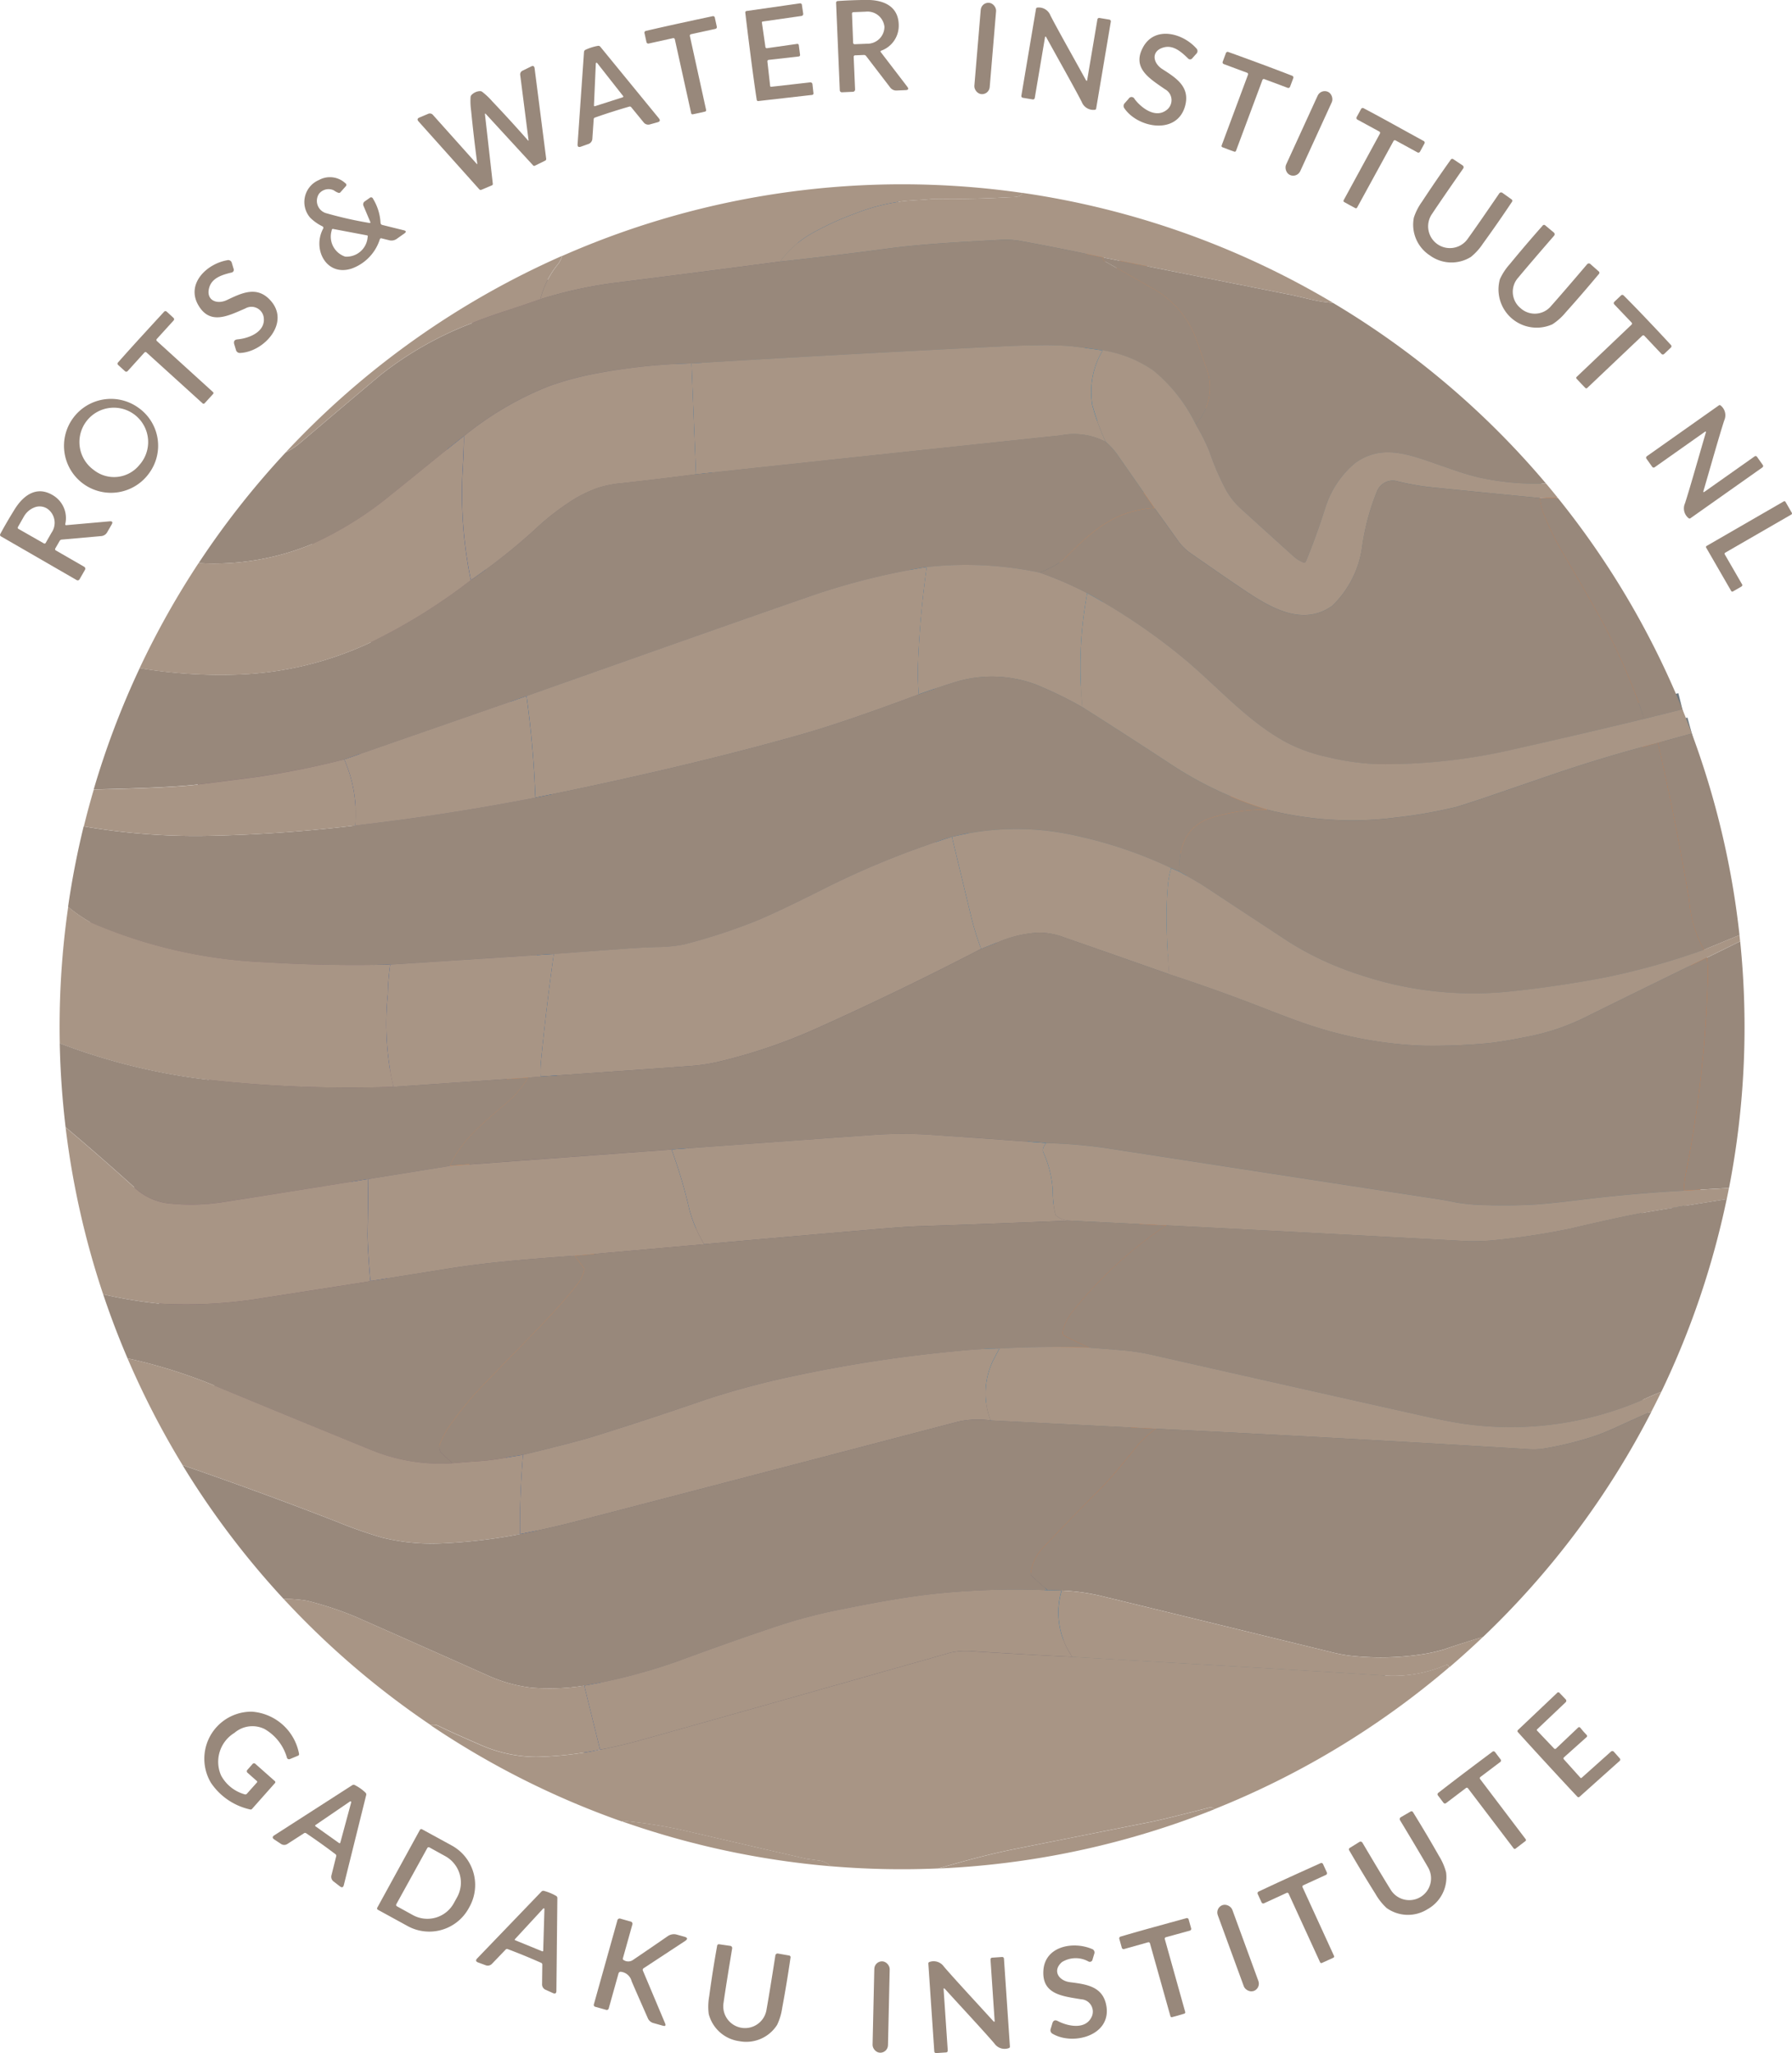 <svg id="logo1" xmlns="http://www.w3.org/2000/svg" width="108.156" height="123.911" viewBox="0 0 108.156 123.911">
  <g id="Group_64" data-name="Group 64" transform="translate(5.442 12.183)">
    <path id="Path_90" data-name="Path 90" d="M458.338,145.643a12.118,12.118,0,0,0-2.6.7,17.934,17.934,0,0,0-2.727,1.259,6.1,6.1,0,0,0-1.81,1.643" transform="translate(-409.557 -145.643)" fill="none" stroke="#0460af" stroke-width="2"/>
    <path id="Path_91" data-name="Path 91" d="M363.591,174.32q-4.949.656-10.025,1.291a25.905,25.905,0,0,0-4.446.982" transform="translate(-321.949 -170.721)" fill="none" stroke="#756f78" stroke-width="2"/>
    <path id="Path_92" data-name="Path 92" d="M350.427,171.96" transform="translate(-321.949 -168.695)" fill="none" stroke="#1349a0" stroke-width="2"/>
    <path id="Path_93" data-name="Path 93" d="M589.02,172.67" transform="translate(-527.84 -169.305)" fill="none" stroke="#6e757c" stroke-width="2"/>
    <path id="Path_94" data-name="Path 94" d="M470.738,166.092q-2.492-.54-5-1a5.16,5.16,0,0,0-1.24-.075c-2.309.135-4.558.225-6.922.543q-3.142.422-6.375.768" transform="translate(-409.557 -162.727)" fill="none" stroke="#717e83" stroke-width="2"/>
    <path id="Path_95" data-name="Path 95" d="M588.655,172.67q-.1.035-.037.137a.255.255,0,0,0,.094.082q1.367.767,2.726,1.547a5.826,5.826,0,0,1,2.739,3.012q.425,1.177.763,2.176a3.36,3.36,0,0,1-.736,3.11" transform="translate(-527.475 -169.305)" fill="none" stroke="#df8445" stroke-width="2"/>
    <path id="Path_96" data-name="Path 96" d="M594.139,216.644a9.641,9.641,0,0,0-2.552-3.236,7.364,7.364,0,0,0-3.068-1.228" transform="translate(-527.411 -203.214)" fill="none" stroke="#718588" stroke-width="2"/>
    <path id="Path_97" data-name="Path 97" d="M438.294,210.276q-.936-.137-1.861-.255a19.054,19.054,0,0,0-2.07-.058q-.88.006-2.065.064-9.387.461-18.817,1.031" transform="translate(-377.185 -201.309)" fill="none" stroke="#717e83" stroke-width="2"/>
    <path id="Path_98" data-name="Path 98" d="M330.274,217.69a35.351,35.351,0,0,0-6.053.662,18.038,18.038,0,0,0-2.591.724,19.462,19.462,0,0,0-5.1,3.005" transform="translate(-293.979 -207.942)" fill="none" stroke="#756f78" stroke-width="2"/>
    <path id="Path_99" data-name="Path 99" d="M219.635,248.67c-1.476,1.161-2.342,1.894-4.368,3.523a21.523,21.523,0,0,1-4.772,2.983" transform="translate(-197.083 -234.531)" fill="none" stroke="#806774" stroke-width="2"/>
    <path id="Path_100" data-name="Path 100" d="M251.927,191.8q.726-.3,2.051-.741,1.046-.344,2.065-.7" transform="translate(-228.873 -184.487)" fill="none" stroke="#806774" stroke-width="2"/>
    <path id="Path_101" data-name="Path 101" d="M645.31,246.889a14.6,14.6,0,0,1-1.565-.459q-.5-.173-1.544-.534c-1.659-.58-3.042-.89-4.426.112a5.757,5.757,0,0,0-1.79,2.684q-.588,1.837-1.181,3.256a.116.116,0,0,1-.153.061,2.026,2.026,0,0,1-.537-.326q-.571-.51-3.173-2.869a4.529,4.529,0,0,1-.967-1.2,15.377,15.377,0,0,1-.987-2.294,12.37,12.37,0,0,0-.828-1.646" transform="translate(-561.431 -230.24)" fill="none" stroke="#6e7b81" stroke-width="2"/>
    <path id="Path_102" data-name="Path 102" d="M333.128,264.91q-2.255.293-4.492.54a6.582,6.582,0,0,0-1.435.284,8.059,8.059,0,0,0-1.341.624,14.915,14.915,0,0,0-2.413,1.844,35.422,35.422,0,0,1-3.907,3.1" transform="translate(-296.562 -248.468)" fill="none" stroke="#756f78" stroke-width="2"/>
    <path id="Path_103" data-name="Path 103" d="M316.263,257.361a25.86,25.86,0,0,1-.5-6.557q.094-1.609.077-2.135" transform="translate(-293.285 -234.531)" fill="none" stroke="#1349a0" stroke-width="2"/>
    <path id="Path_104" data-name="Path 104" d="M774.71,274.97" transform="translate(-687.206 -257.094)" fill="none" stroke="#6c777e" stroke-width="2"/>
    <path id="Path_105" data-name="Path 105" d="M633.83,268.762q-3.36-.325-6.718-.665a16.835,16.835,0,0,1-1.843-.333,1.027,1.027,0,0,0-1.259.551,14.057,14.057,0,0,0-.926,3.476,6.08,6.08,0,0,1-1.786,3.469c-1.725,1.247-3.616.189-5.15-.829q-1.162-.771-3.4-2.336a3.238,3.238,0,0,1-.723-.7q-.74-1.038-1.464-2.036" transform="translate(-546.326 -250.886)" fill="none" stroke="#6e7b81" stroke-width="2"/>
    <path id="Path_106" data-name="Path 106" d="M592.734,255.073q-1.131-1.63-2.244-3.224a4.607,4.607,0,0,0-.7-.77" transform="translate(-528.501 -236.599)" fill="none" stroke="#718588" stroke-width="2"/>
    <path id="Path_107" data-name="Path 107" d="M584.258,212.18a4.858,4.858,0,0,0-.622,3.316,14.078,14.078,0,0,0,.8,2.2" transform="translate(-523.149 -203.214)" fill="none" stroke="#0076bf" stroke-width="2"/>
    <path id="Path_108" data-name="Path 108" d="M440.113,248.4a4.145,4.145,0,0,0-2.733-.383q-11.013,1.161-21.99,2.343" transform="translate(-378.824 -233.919)" fill="none" stroke="#717e83" stroke-width="2"/>
    <path id="Path_109" data-name="Path 109" d="M413.751,224.384l-.271-6.694" transform="translate(-377.185 -207.942)" fill="none" stroke="#0460af" stroke-width="2"/>
    <path id="Path_110" data-name="Path 110" d="M568.566,279.25c-2.488.159-3.836,1.457-5.479,3.109a5.59,5.59,0,0,1-1.457.787" transform="translate(-504.333 -260.776)" fill="none" stroke="#df8445" stroke-width="2"/>
    <path id="Path_111" data-name="Path 111" d="M520.435,303.982a21.558,21.558,0,0,0-6.8-.332" transform="translate(-463.137 -281.612)" fill="none" stroke="#717e83" stroke-width="2"/>
    <path id="Path_112" data-name="Path 112" d="M367.369,304.39a41.611,41.611,0,0,0-7.318,1.86q-4.28,1.48-16.841,5.928" transform="translate(-316.876 -282.352)" fill="none" stroke="#71757d" stroke-width="2"/>
    <path id="Path_113" data-name="Path 113" d="M276.636,359.33l-11,3.825" transform="translate(-250.303 -329.503)" fill="none" stroke="#756f78" stroke-width="2"/>
    <path id="Path_114" data-name="Path 114" d="M174.066,386.31a52.992,52.992,0,0,1-5.333,1.06q-1.755.231-3.511.449" transform="translate(-158.729 -352.659)" fill="none" stroke="#806774" stroke-width="2"/>
    <path id="Path_115" data-name="Path 115" d="M192.482,313.734a34.484,34.484,0,0,0,6.038-3.754" transform="translate(-175.542 -287.149)" fill="none" stroke="#806774" stroke-width="2"/>
    <path id="Path_116" data-name="Path 116" d="M774.71,275.03a3.664,3.664,0,0,0,.184.855,17.541,17.541,0,0,0,1.259,2.57q1.094,1.853,2.152,3.725a38.409,38.409,0,0,1,2.393,5.292,7.789,7.789,0,0,1,.274.889" transform="translate(-687.206 -257.154)" fill="none" stroke="#d9763a" stroke-width="2"/>
    <path id="Path_117" data-name="Path 117" d="M615.563,323.12q-3.988.965-7.991,1.871a34.085,34.085,0,0,1-8.116.861,15.171,15.171,0,0,1-2.922-.413,9.816,9.816,0,0,1-2.542-.9c-2.423-1.311-4.25-3.492-6.364-5.211a37.143,37.143,0,0,0-5.649-3.795" transform="translate(-521.798 -291.913)" fill="none" stroke="#6e7b81" stroke-width="2"/>
    <path id="Path_118" data-name="Path 118" d="M564.515,307.978a21.363,21.363,0,0,0-2.885-1.247" transform="translate(-504.333 -284.36)" fill="none" stroke="#6e757c" stroke-width="2"/>
    <path id="Path_119" data-name="Path 119" d="M821.213,364.95l-2.333.584" transform="translate(-725.115 -334.327)" fill="none" stroke="#6c777e" stroke-width="2"/>
    <path id="Path_120" data-name="Path 120" d="M370.128,358.59q-4.448,1.669-7.1,2.423-6.911,1.965-16.047,3.813" transform="translate(-320.112 -328.868)" fill="none" stroke="#71757d" stroke-width="2"/>
    <path id="Path_121" data-name="Path 121" d="M343.744,365.461a58.26,58.26,0,0,0-.534-6.131" transform="translate(-316.876 -329.503)" fill="none" stroke="#0457a9" stroke-width="2"/>
    <path id="Path_122" data-name="Path 122" d="M579.487,315.53a24.091,24.091,0,0,0-.288,6.883" transform="translate(-519.304 -291.913)" fill="none" stroke="#0076bf" stroke-width="2"/>
    <path id="Path_123" data-name="Path 123" d="M520.148,352.892a23.086,23.086,0,0,0-2.818-1.372,7.58,7.58,0,0,0-5.068-.079q-1,.315-1.992.673" transform="translate(-460.254 -322.392)" fill="none" stroke="#717e83" stroke-width="2"/>
    <path id="Path_124" data-name="Path 124" d="M509.923,312.073a15.154,15.154,0,0,1-.044-1.959,56.759,56.759,0,0,1,.52-5.724" transform="translate(-459.906 -282.352)" fill="none" stroke="#0066b4" stroke-width="2"/>
    <path id="Path_125" data-name="Path 125" d="M266.3,390.3a8.186,8.186,0,0,0-.661-3.988" transform="translate(-250.303 -352.659)" fill="none" stroke="#1349a0" stroke-width="2"/>
    <path id="Path_126" data-name="Path 126" d="M826.976,375.28l-2.046.563" transform="translate(-730.307 -343.192)" fill="none" stroke="#6c777e" stroke-width="2"/>
    <path id="Path_127" data-name="Path 127" d="M682.119,379.25q-3.2.831-6.338,1.9l-3.842,1.318q-.992.342-2,.651a28.92,28.92,0,0,1-3.652.637,20.588,20.588,0,0,1-7.084-.318q-.34-.072-.676-.163" transform="translate(-587.496 -346.599)" fill="none" stroke="#6e7b81" stroke-width="2"/>
    <path id="Path_128" data-name="Path 128" d="M591.09,370.259a22.527,22.527,0,0,1-5.78-2.719q-2.676-1.758-5.36-3.46" transform="translate(-520.056 -333.58)" fill="none" stroke="#718588" stroke-width="2"/>
    <path id="Path_129" data-name="Path 129" d="M626.346,407.67a10.536,10.536,0,0,0-3.7.611c-1.314.635-1.588,1.714-1.616,3.124" transform="translate(-555.312 -370.991)" fill="none" stroke="#df8445" stroke-width="2"/>
    <path id="Path_130" data-name="Path 130" d="M618.189,432.776l-.469-.206" transform="translate(-552.471 -392.361)" fill="none" stroke="#718588" stroke-width="2"/>
    <path id="Path_131" data-name="Path 131" d="M537.578,418.247a26.292,26.292,0,0,0-5.621-1.931,16.241,16.241,0,0,0-6.629-.173q-.479.089-.988.215" transform="translate(-472.329 -378.038)" fill="none" stroke="#717e83" stroke-width="2"/>
    <path id="Path_132" data-name="Path 132" d="M378.86,419.25a52,52,0,0,0-7.793,3.17q-2.625,1.324-4.016,1.905a35.417,35.417,0,0,1-4.356,1.422,8.648,8.648,0,0,1-1.683.162q-.872.027-1.686.085-2.262.163-4.5.33" transform="translate(-326.849 -380.929)" fill="none" stroke="#71757d" stroke-width="2"/>
    <path id="Path_133" data-name="Path 133" d="M295.071,469.15l-9.871.637" transform="translate(-267.09 -423.755)" fill="none" stroke="#756f78" stroke-width="2"/>
    <path id="Path_134" data-name="Path 134" d="M167.518,452.519q-3.818.092-7.63-.143a29.414,29.414,0,0,1-10.48-2.418" transform="translate(-149.408 -406.487)" fill="none" stroke="#806774" stroke-width="2"/>
    <path id="Path_135" data-name="Path 135" d="M171.1,414.44" transform="translate(-155.107 -376.801)" fill="none" stroke="#806774" stroke-width="2"/>
    <path id="Path_136" data-name="Path 136" d="M270.3,404.261q5.483-.632,10.87-1.681" transform="translate(-254.302 -366.622)" fill="none" stroke="#756f78" stroke-width="2"/>
    <path id="Path_137" data-name="Path 137" d="M652.71,438.744a43.73,43.73,0,0,1-5.937,1.666q-2.849.55-5.712.846a21.463,21.463,0,0,1-9.169-1.019,18.743,18.743,0,0,1-4.319-2.024l-4.982-3.279q-.447-.295-1.561-.913" transform="translate(-555.312 -393.605)" fill="none" stroke="#6e7b81" stroke-width="2"/>
    <path id="Path_138" data-name="Path 138" d="M844.5,461.959" transform="translate(-747.103 -416.82)" fill="none" stroke="#6c777e" stroke-width="2"/>
    <path id="Path_139" data-name="Path 139" d="M827.7,391.738a7.407,7.407,0,0,1-.89-3.01q-.805-4.768-1.884-9.478" transform="translate(-730.307 -346.599)" fill="none" stroke="#d9763a" stroke-width="2"/>
    <path id="Path_140" data-name="Path 140" d="M615.991,432.57a5.088,5.088,0,0,0-.2,1.019,21.444,21.444,0,0,0-.079,2.44q.034,1.453.154,2.946" transform="translate(-550.742 -392.361)" fill="none" stroke="#0076bf" stroke-width="2"/>
    <path id="Path_141" data-name="Path 141" d="M548.121,462.542q-3.178-1.12-6.337-2.22a4.311,4.311,0,0,0-1.534-.289,7.054,7.054,0,0,0-2.289.508q-.594.238-1.191.474" transform="translate(-482.997 -415.928)" fill="none" stroke="#6e757c" stroke-width="2"/>
    <path id="Path_142" data-name="Path 142" d="M526.1,426.015a17.4,17.4,0,0,1-.581-1.861q-.588-2.437-1.181-4.9" transform="translate(-472.329 -380.929)" fill="none" stroke="#0066b4" stroke-width="2"/>
    <path id="Path_143" data-name="Path 143" d="M294.691,521.77l-8.131.559" transform="translate(-268.257 -468.916)" fill="none" stroke="#756f78" stroke-width="2"/>
    <path id="Path_144" data-name="Path 144" d="M845.74,464.729" transform="translate(-748.167 -419.112)" fill="none" stroke="#6c777e" stroke-width="2"/>
    <path id="Path_145" data-name="Path 145" d="M649.289,470.72q-3.628,1.764-7.241,3.548a13.546,13.546,0,0,1-3.469,1.2q-1.669.337-2.511.417a36.31,36.31,0,0,1-3.93.147,24.3,24.3,0,0,1-6.962-1.291q-.708-.228-2.655-.988-2.82-1.1-5.682-2.033" transform="translate(-551.716 -425.102)" fill="none" stroke="#6e7b81" stroke-width="2"/>
    <path id="Path_146" data-name="Path 146" d="M375.816,466.97q-4.906,2.545-9.949,4.81a32.893,32.893,0,0,1-5.773,1.975,10.492,10.492,0,0,1-1.683.276q-2.949.223-9.182.646" transform="translate(-322.043 -421.884)" fill="none" stroke="#6e6c75" stroke-width="2"/>
    <path id="Path_147" data-name="Path 147" d="M349.187,476.549a6.765,6.765,0,0,1,.007-.778q.325-3.323.787-6.62" transform="translate(-322 -423.755)" fill="none" stroke="#0457a9" stroke-width="2"/>
    <path id="Path_148" data-name="Path 148" d="M283.936,473.64a14.519,14.519,0,0,0-.146,1.776,17.207,17.207,0,0,0,.339,5.605" transform="translate(-265.826 -427.609)" fill="none" stroke="#1349a0" stroke-width="2"/>
    <path id="Path_149" data-name="Path 149" d="M164.63,509.807a77,77,0,0,1-11.138-.42" transform="translate(-146.327 -456.394)" fill="none" stroke="#806774" stroke-width="2"/>
    <path id="Path_150" data-name="Path 150" d="M837.346,470.72a8.213,8.213,0,0,1,.043,1.576,70.123,70.123,0,0,1-1.34,11.582,6.354,6.354,0,0,0-.089.895" transform="translate(-739.773 -425.102)" fill="none" stroke="#d9763a" stroke-width="2"/>
    <path id="Path_151" data-name="Path 151" d="M602.965,552.5q-3.113.174-6.209.553-2.017.247-2.818.289-1.477.081-2.834.035a12.122,12.122,0,0,1-1.867-.154q-.56-.123-1.507-.267-4.222-.641-19.712-3.031a30.36,30.36,0,0,0-3.538-.292" transform="translate(-506.779 -492.826)" fill="none" stroke="#6e7b81" stroke-width="2"/>
    <path id="Path_152" data-name="Path 152" d="M427.6,546.287q-3.368-.257-6.731-.481a26.024,26.024,0,0,0-3.582-.018q-6.154.441-12.3.889" transform="translate(-369.898 -489.483)" fill="none" stroke="#6e6c75" stroke-width="2"/>
    <path id="Path_153" data-name="Path 153" d="M323.981,552.38l-13.381.988" transform="translate(-288.889 -495.186)" fill="none" stroke="#726571" stroke-width="2"/>
    <path id="Path_154" data-name="Path 154" d="M310.6,527.1c.737-1.613,2.046-2.611,3.445-3.819a6.35,6.35,0,0,0,1.279-1.508" transform="translate(-288.889 -468.916)" fill="none" stroke="#df8445" stroke-width="2"/>
    <path id="Path_155" data-name="Path 155" d="M343.92,521.4l.753-.061" transform="translate(-317.486 -468.547)" fill="none" stroke="#726571" stroke-width="2"/>
    <path id="Path_156" data-name="Path 156" d="M280.776,559.35l-4.926.792" transform="translate(-259.065 -501.168)" fill="none" stroke="#756f78" stroke-width="2"/>
    <path id="Path_157" data-name="Path 157" d="M165.257,546.05q-6.78,1.092-8.836,1.4a12.525,12.525,0,0,1-3.011.086,3.612,3.612,0,0,1-2.272-.985" transform="translate(-148.473 -487.076)" fill="none" stroke="#806774" stroke-width="2"/>
    <path id="Path_158" data-name="Path 158" d="M835.96,568.906" transform="translate(-739.773 -509.236)" fill="none" stroke="#6c777e" stroke-width="2"/>
    <path id="Path_159" data-name="Path 159" d="M563.255,549.63q-.274.329-.177.553a6.429,6.429,0,0,1,.571,2.328,6.158,6.158,0,0,0,.157,1.411.21.21,0,0,0,.079.115,1.4,1.4,0,0,0,.76.274" transform="translate(-505.554 -492.826)" fill="none" stroke="#006db9" stroke-width="2"/>
    <path id="Path_160" data-name="Path 160" d="M440.9,582.64q-4.448.187-8.9.333c-.967.031-1.89.111-2.835.191q-5.164.439-10.3.9" transform="translate(-381.811 -521.156)" fill="none" stroke="#6e6c75" stroke-width="2"/>
    <path id="Path_161" data-name="Path 161" d="M406.958,558.1a8.488,8.488,0,0,1-.879-2.039,29.712,29.712,0,0,0-1.089-3.679" transform="translate(-369.898 -495.186)" fill="none" stroke="#0457a9" stroke-width="2"/>
    <path id="Path_162" data-name="Path 162" d="M644.273,574.342q-1.507.278-4.253.927a42.756,42.756,0,0,1-4.464.69,12.74,12.74,0,0,1-1.983.067q-9.006-.488-17.992-.943" transform="translate(-550.635 -513.312)" fill="none" stroke="#6c777e" stroke-width="2"/>
    <path id="Path_163" data-name="Path 163" d="M580.143,582.928l-5.853-.288" transform="translate(-515.198 -521.156)" fill="none" stroke="#6e7b81" stroke-width="2"/>
    <path id="Path_164" data-name="Path 164" d="M371.53,592.71l-7.82.692" transform="translate(-334.47 -529.799)" fill="none" stroke="#726571" stroke-width="2"/>
    <path id="Path_165" data-name="Path 165" d="M289.043,597.59c-2.512.19-5.025.367-7.528.764l-4.7.75a.513.513,0,0,1-.1-.006" transform="translate(-259.803 -533.987)" fill="none" stroke="#756f78" stroke-width="2"/>
    <path id="Path_166" data-name="Path 166" d="M275.6,564.94q-.016,1.634-.041,3.227-.013.761.163,2.91" transform="translate(-258.811 -505.966)" fill="none" stroke="#1349a0" stroke-width="2"/>
    <path id="Path_167" data-name="Path 167" d="M179.111,608.23a.415.415,0,0,1-.166.058q-3.405.536-6.812,1.066a28.206,28.206,0,0,1-5.774.257" transform="translate(-162.205 -543.119)" fill="none" stroke="#806774" stroke-width="2"/>
    <path id="Path_168" data-name="Path 168" d="M549.943,636.472q-2.722-.1-5.393.048" transform="translate(-489.674 -567.324)" fill="none" stroke="#6e7b81" stroke-width="2"/>
    <path id="Path_169" data-name="Path 169" d="M370.482,637.05q-1.094.014-2.6.163a84.17,84.17,0,0,0-9.723,1.484,50.412,50.412,0,0,0-5.364,1.43q-3.734,1.289-6.99,2.294-.893.275-4.071,1.05" transform="translate(-315.606 -567.853)" fill="none" stroke="#6e6c75" stroke-width="2"/>
    <path id="Path_170" data-name="Path 170" d="M316.034,682.35q-.744.126-1.493.25-.611.1-1.372.147-.692.044-1.379.112" transform="translate(-289.91 -606.731)" fill="none" stroke="#7d5e6c" stroke-width="2"/>
    <path id="Path_171" data-name="Path 171" d="M306.905,610.115q-.309-.267-.594-.539a.551.551,0,0,1-.152-.689,5.78,5.78,0,0,1,.488-.929,20.867,20.867,0,0,1,2.16-2.627c2.719-2.828,4.233-4.254,5.645-6.046a2.141,2.141,0,0,0,.393-.832.148.148,0,0,0-.027-.126l-.553-.737" transform="translate(-285.026 -533.987)" fill="none" stroke="#df8445" stroke-width="2"/>
    <path id="Path_172" data-name="Path 172" d="M616.04,639.851a20.041,20.041,0,0,1-10.563,1.49q-.948-.116-2.784-.527-7.745-1.73-16.253-3.659a13.165,13.165,0,0,0-1.915-.291l-1.935-.154" transform="translate(-522.321 -567.561)" fill="none" stroke="#6c777e" stroke-width="2"/>
    <path id="Path_173" data-name="Path 173" d="M573.056,592.047l-1.449-.7a.225.225,0,0,1-.122-.245,2.781,2.781,0,0,1,.526-1.15,25.3,25.3,0,0,1,5.722-5.286" transform="translate(-512.787 -522.899)" fill="none" stroke="#d9763a" stroke-width="2"/>
    <path id="Path_174" data-name="Path 174" d="M192.993,647.62a11.052,11.052,0,0,1-4.932-.807q-4.741-1.929-9.468-3.893" transform="translate(-171.113 -571.492)" fill="none" stroke="#806774" stroke-width="2"/>
    <path id="Path_175" data-name="Path 175" d="M639.3,664.686q-1.136.525-1.69.713a20.431,20.431,0,0,1-3.156.781,3.976,3.976,0,0,1-.8.037q-11.3-.69-22.6-1.24" transform="translate(-546.747 -590.931)" fill="none" stroke="#6c777e" stroke-width="2"/>
    <path id="Path_176" data-name="Path 176" d="M550.776,668.2l-9.956-.5" transform="translate(-486.473 -594.158)" fill="none" stroke="#6e7b81" stroke-width="2"/>
    <path id="Path_177" data-name="Path 177" d="M539.006,641.4a4.566,4.566,0,0,1,.146-3.614q.194-.362.383-.731" transform="translate(-484.658 -567.853)" fill="none" stroke="#006db9" stroke-width="2"/>
    <path id="Path_178" data-name="Path 178" d="M368.829,667.4a5.512,5.512,0,0,0-1.928.068q-16.546,4.334-23.218,6.062-1.447.374-3.263.734" transform="translate(-314.482 -593.857)" fill="none" stroke="#6e6c75" stroke-width="2"/>
    <path id="Path_179" data-name="Path 179" d="M340.413,687.137q-.016-2.394.186-4.787" transform="translate(-314.475 -606.731)" fill="none" stroke="#0f4fa4" stroke-width="2"/>
    <path id="Path_182" data-name="Path 182" d="M565.938,740.027l-.838-.017" transform="translate(-507.311 -656.217)" fill="none" stroke="#6c6772" stroke-width="2"/>
    <path id="Path_183" data-name="Path 183" d="M558.924,681l-.972-.868a.135.135,0,0,1-.047-.12,2.6,2.6,0,0,1,.724-1.562q1.4-1.493,3.337-3.428c.882-.88,1.734-1.972,2.492-2.9a9.012,9.012,0,0,1,.98-.872" transform="translate(-501.135 -597.205)" fill="none" stroke="#d9763a" stroke-width="2"/>
    <path id="Path_184" data-name="Path 184" d="M395.778,739.765a46.761,46.761,0,0,0-6.544.186c-2.01.2-4.181.617-6.13,1.011a30.705,30.705,0,0,0-3.561.941q-2.684.886-6.053,2.134a34.562,34.562,0,0,1-5.68,1.487" transform="translate(-337.989 -655.973)" fill="none" stroke="#6e6c75" stroke-width="2"/>
    <path id="Path_186" data-name="Path 186" d="M569.97,740.13a4.7,4.7,0,0,0,.646,4" transform="translate(-511.343 -656.32)" fill="none" stroke="#006db9" stroke-width="2"/>
    <path id="Path_187" data-name="Path 187" d="M403.038,766.236q-2.986-.144-5.927-.332a4.459,4.459,0,0,0-1.382.067q-9.251,2.631-18.511,5.231-1.411.4-2.678.638" transform="translate(-343.765 -678.425)" fill="none" stroke="#6c6772" stroke-width="2"/>
    <path id="Path_188" data-name="Path 188" d="M368.764,784.494l-.954-3.864" transform="translate(-337.989 -691.079)" fill="none" stroke="#0f4fa4" stroke-width="2"/>
    <path id="Path_189" data-name="Path 189" d="M594.454,769.488q-4.922-.315-11.2-.679-3.86-.223-7.679-.449" transform="translate(-516.297 -680.549)" fill="none" stroke="#6c777e" stroke-width="2"/>
  </g>
  <path id="Path_193" data-name="Path 193" d="M477.786,66.051a.052.052,0,0,0-.02.079l1.6,2.09q.153.2-.1.208l-.543.024a.455.455,0,0,1-.38-.177l-1.456-1.9a.161.161,0,0,0-.145-.068l-.508.021a.09.09,0,0,0-.1.1l.084,1.962a.135.135,0,0,1-.13.139l-.662.03a.124.124,0,0,1-.09-.033.127.127,0,0,1-.04-.088l-.224-5.286a.1.1,0,0,1,.094-.1q.77-.057,1.735-.067c1-.008,1.949.353,1.952,1.538A1.6,1.6,0,0,1,477.786,66.051Zm-1.754-2.236.069,1.759a.088.088,0,0,0,.092.084l.747-.03a1.027,1.027,0,0,0,1.05-.994V64.6a1.027,1.027,0,0,0-1.126-.907l-.749.03a.088.088,0,0,0-.084.092Z" transform="translate(-424.61 -62.989)" fill="#98887b"/>
  <rect id="Rectangle_1349" data-name="Rectangle 1349" width="0.93" height="5.532" rx="0.465" transform="translate(59.231 0.13) rotate(4.8)" fill="#98887b"/>
  <path id="Path_194" data-name="Path 194" d="M436.692,67.635q-.213-1.66-.326-2.634a.087.087,0,0,1,.074-.1l3.208-.459a.105.105,0,0,1,.136.1l.077.52a.122.122,0,0,1-.1.138l-2.346.337a.055.055,0,0,0-.036.02.052.052,0,0,0-.011.039l.213,1.477a.084.084,0,0,0,.1.072l1.815-.259a.086.086,0,0,1,.1.074q.018.145.038.293t.037.292a.086.086,0,0,1-.077.1l-1.82.207a.084.084,0,0,0-.074.094l.167,1.484a.053.053,0,0,0,.06.045l2.356-.267a.122.122,0,0,1,.136.106l.058.523a.1.1,0,0,1-.106.132l-3.221.367a.086.086,0,0,1-.094-.074Q436.906,69.295,436.692,67.635Z" transform="translate(-391.384 -64.237)" fill="#98887b"/>
  <path id="Path_195" data-name="Path 195" d="M556.249,69.486q-.421-.756-.822-1.483-.065-.118-.086.016l-.614,3.636a.106.106,0,0,1-.123.088l-.6-.1a.106.106,0,0,1-.086-.122l.883-5.24a.09.09,0,0,1,.091-.082.751.751,0,0,1,.778.471q.254.508,1.316,2.413.421.756.822,1.483.065.118.086-.014l.614-3.638a.106.106,0,0,1,.123-.088l.6.1a.106.106,0,0,1,.086.122l-.883,5.24a.089.089,0,0,1-.089.082.752.752,0,0,1-.78-.469Q557.311,71.393,556.249,69.486Z" transform="translate(-492.274 -65.742)" fill="#98887b"/>
  <path id="Path_196" data-name="Path 196" d="M396.764,75.727l-.374.079a.081.081,0,0,1-.1-.061l-.987-4.467a.09.09,0,0,0-.106-.068l-1.473.326a.111.111,0,0,1-.132-.084l-.116-.53a.112.112,0,0,1,.095-.152q.946-.221,2-.451t2-.43a.112.112,0,0,1,.15.1l.116.53a.111.111,0,0,1-.084.132l-1.474.322a.09.09,0,0,0-.068.106l.981,4.468a.081.081,0,0,1-.061.095Z" transform="translate(-354.574 -68.908)" fill="#98887b"/>
  <path id="Path_197" data-name="Path 197" d="M600.012,81.992a.746.746,0,0,0-.068-1.28c-.913-.638-2.007-1.265-1.324-2.526.7-1.3,2.377-.879,3.215.057a.224.224,0,0,1,0,.333l-.23.258a.168.168,0,0,1-.275.011c-.411-.4-.885-.812-1.46-.655-.77.211-.666.934-.085,1.307.815.523,1.686,1.058,1.382,2.207-.471,1.786-2.841,1.359-3.662.172a.242.242,0,0,1,.02-.329l.228-.258a.2.2,0,0,1,.36.016C598.505,81.826,599.34,82.476,600.012,81.992Z" transform="translate(-529.635 -75.328)" fill="#98887b"/>
  <path id="Path_198" data-name="Path 198" d="M367.043,86.49q-.53.169-1.035.347a.109.109,0,0,0-.072.095l-.081,1.172a.354.354,0,0,1-.251.332l-.441.157q-.215.077-.2-.15l.387-5.561a.153.153,0,0,1,.092-.136,2.865,2.865,0,0,1,.364-.142,2.793,2.793,0,0,1,.379-.094.151.151,0,0,1,.154.057l3.53,4.314q.143.176-.075.238l-.451.126a.355.355,0,0,1-.4-.126l-.744-.91a.109.109,0,0,0-.113-.035Q367.575,86.321,367.043,86.49Zm-1.092-.384a.045.045,0,0,0,.058.045l1.683-.54a.045.045,0,0,0,.021-.071l-1.568-1.995a.045.045,0,0,0-.081.026Z" transform="translate(-330.103 -79.741)" fill="#98887b"/>
  <path id="Path_199" data-name="Path 199" d="M639.536,90.952l-.357-.136a.081.081,0,0,1-.047-.1l1.593-4.277a.089.089,0,0,0-.051-.115l-1.412-.526a.111.111,0,0,1-.065-.14l.19-.509a.113.113,0,0,1,.163-.075q.911.327,1.917.7t1.911.724a.114.114,0,0,1,.074.164l-.19.507a.111.111,0,0,1-.142.064l-1.409-.527a.089.089,0,0,0-.115.052L640,91.037a.081.081,0,0,1-.1.047Q639.72,91.021,639.536,90.952Z" transform="translate(-565.402 -81.931)" fill="#98887b"/>
  <path id="Path_200" data-name="Path 200" d="M300.916,93.945a.035.035,0,0,0-.016.013.025.025,0,0,0,0,.017q.24,2.111.476,4.212a.082.082,0,0,1-.05.085l-.642.271a.108.108,0,0,1-.122-.027l-3.669-4.1q-.138-.155.052-.234l.523-.221a.247.247,0,0,1,.3.069l2.63,2.94q.047.052.038-.018-.213-1.589-.369-3.177a4.145,4.145,0,0,1-.033-.842.238.238,0,0,1,.064-.122.759.759,0,0,1,.489-.223.236.236,0,0,1,.133.031,4.145,4.145,0,0,1,.615.577q1.1,1.158,2.158,2.36.048.052.038-.017l-.5-3.913a.247.247,0,0,1,.147-.276l.509-.25q.184-.092.211.113l.7,5.461a.108.108,0,0,1-.06.109l-.627.308a.082.082,0,0,1-.1-.018q-1.432-1.555-2.869-3.12a.022.022,0,0,0-.016-.007A.031.031,0,0,0,300.916,93.945Z" transform="translate(-271.632 -87.088)" fill="#98887b"/>
  <rect id="Rectangle_1350" data-name="Rectangle 1350" width="0.941" height="5.52" rx="0.471" transform="matrix(0.909, 0.416, -0.416, 0.909, 79.722, 5.347)" fill="#98887b"/>
  <path id="Path_201" data-name="Path 201" d="M691.432,114.835q-.174-.095-.335-.186a.081.081,0,0,1-.033-.108l2.192-4.025a.09.09,0,0,0-.035-.12l-1.327-.723a.111.111,0,0,1-.045-.149l.261-.478a.114.114,0,0,1,.173-.052q.861.455,1.8.974t1.8.991a.113.113,0,0,1,.05.173l-.261.478a.111.111,0,0,1-.149.044l-1.327-.726a.09.09,0,0,0-.12.035l-2.2,4.022a.081.081,0,0,1-.108.031Q691.607,114.93,691.432,114.835Z" transform="translate(-609.969 -102.455)" fill="#98887b"/>
  <path id="Path_202" data-name="Path 202" d="M721.642,136.444a2.21,2.21,0,0,1-.964-2.284,3.531,3.531,0,0,1,.492-.96q.827-1.26,1.731-2.528a.106.106,0,0,1,.163-.03l.556.371a.133.133,0,0,1,.035.187q-1.317,1.89-1.884,2.745a1.313,1.313,0,0,0,2.162,1.491q.6-.832,1.9-2.735a.133.133,0,0,1,.187-.033l.544.387a.107.107,0,0,1,.03.164q-.863,1.294-1.749,2.515a3.536,3.536,0,0,1-.722.8A2.212,2.212,0,0,1,721.642,136.444Z" transform="translate(-635.344 -121.03)" fill="#98887b"/>
  <path id="Path_203" data-name="Path 203" d="M252.525,141.1l-.41-.974a.216.216,0,0,1,.074-.261l.3-.211a.121.121,0,0,1,.2.044,3.1,3.1,0,0,1,.456,1.456.139.139,0,0,0,.1.129l1.3.322q.23.057.037.194l-.465.329a.543.543,0,0,1-.439.082l-.466-.116a.085.085,0,0,0-.108.051,2.759,2.759,0,0,1-1.7,1.771c-1.527.5-2.39-1.171-1.721-2.411a.1.1,0,0,0,.008-.077.1.1,0,0,0-.051-.059,2.787,2.787,0,0,1-.741-.523,1.443,1.443,0,0,1,.53-2.274,1.372,1.372,0,0,1,1.6.2.111.111,0,0,1,.014.181l-.32.361a.111.111,0,0,1-.115.033,1.043,1.043,0,0,1-.278-.149.732.732,0,0,0-.9.208.775.775,0,0,0,.466,1.178,23.6,23.6,0,0,0,2.576.58Q252.557,141.176,252.525,141.1Zm-.2.812-2.048-.387a.062.062,0,0,0-.072.05l-.01.05a1.272,1.272,0,0,0,.819,1.572l.014,0a1.272,1.272,0,0,0,1.337-1.165l.01-.05A.062.062,0,0,0,252.325,141.91Z" transform="translate(-230.178 -127.708)" fill="#98887b"/>
  <path id="Path_204" data-name="Path 204" d="M378.2,141.959q-.028.241-.542.257l-.282.008q-2.031.119-4.067.094a6.473,6.473,0,0,0-.733.027c-.615.06-1.2.06-1.843.157a12.118,12.118,0,0,0-2.6.7,17.934,17.934,0,0,0-2.727,1.259,6.1,6.1,0,0,0-1.81,1.643q-4.949.656-10.025,1.291a25.9,25.9,0,0,0-4.446.982,5.429,5.429,0,0,1,1.082-2.139,1.534,1.534,0,0,0,.225-.469,50.839,50.839,0,0,1,27.768-3.808Z" transform="translate(-316.507 -130.319)" fill="#a89585"/>
  <path id="Path_205" data-name="Path 205" d="M484.572,151.74a8.265,8.265,0,0,1-1.313-.2l-1.1-.257-11.42-2.275q-2.492-.54-5-1a5.159,5.159,0,0,0-1.24-.075c-2.309.135-4.558.225-6.922.543q-3.142.422-6.375.768a6.1,6.1,0,0,1,1.81-1.643,17.934,17.934,0,0,1,2.727-1.259,12.118,12.118,0,0,1,2.6-.7c.646-.1,1.228-.1,1.843-.157a6.48,6.48,0,0,1,.733-.027q2.036.026,4.067-.094l.282-.009q.513-.016.542-.257a50.879,50.879,0,0,1,18.768,6.64Z" transform="translate(-404.116 -133.46)" fill="#a89585"/>
  <path id="Path_206" data-name="Path 206" d="M758.2,163.766a1.275,1.275,0,0,0,1.847-.138q.682-.764,2.173-2.516a.133.133,0,0,1,.19-.013l.5.442a.106.106,0,0,1,.013.166q-1,1.2-2,2.314a3.533,3.533,0,0,1-.8.717,2.306,2.306,0,0,1-3.17-2.723,3.567,3.567,0,0,1,.59-.9q.954-1.164,1.986-2.328a.106.106,0,0,1,.166-.013l.512.427a.133.133,0,0,1,.017.19q-1.508,1.738-2.162,2.528A1.275,1.275,0,0,0,758.2,163.766Z" transform="translate(-666.426 -145.167)" fill="#98887b"/>
  <path id="Path_207" data-name="Path 207" d="M258.264,166.092q-.1.035-.037.138a.254.254,0,0,0,.094.082q1.367.767,2.726,1.547a5.826,5.826,0,0,1,2.739,3.012q.425,1.177.763,2.176a3.36,3.36,0,0,1-.736,3.11,9.64,9.64,0,0,0-2.552-3.236,7.365,7.365,0,0,0-3.068-1.228q-.936-.138-1.861-.255a19.054,19.054,0,0,0-2.07-.058q-.88.006-2.065.064-9.387.461-18.817,1.031a35.35,35.35,0,0,0-6.053.662,18.036,18.036,0,0,0-2.591.724,19.463,19.463,0,0,0-5.1,3.005c-1.476,1.161-2.342,1.894-4.368,3.523a21.524,21.524,0,0,1-4.772,2.983,15.513,15.513,0,0,1-6.866,1.157,50.866,50.866,0,0,1,5.251-6.676,4.375,4.375,0,0,0,.893-.59q1.877-1.6,4.82-4.077a20.886,20.886,0,0,1,5.544-3.141q.726-.3,2.051-.741,1.046-.344,2.065-.7a25.9,25.9,0,0,1,4.446-.982q5.076-.635,10.025-1.291,3.234-.346,6.375-.768c2.365-.318,4.613-.408,6.922-.543a5.16,5.16,0,0,1,1.24.075Q255.771,165.552,258.264,166.092Z" transform="translate(-191.642 -150.544)" fill="#98887b"/>
  <path id="Path_208" data-name="Path 208" d="M257.351,171.96a1.534,1.534,0,0,1-.225.469,5.429,5.429,0,0,0-1.082,2.139q-1.019.359-2.065.7-1.325.438-2.051.741a20.887,20.887,0,0,0-5.544,3.141q-2.943,2.474-4.82,4.077a4.375,4.375,0,0,1-.893.59,50.833,50.833,0,0,1,16.681-11.861Z" transform="translate(-223.431 -156.512)" fill="#a89585"/>
  <path id="Path_209" data-name="Path 209" d="M588.655,172.67l11.42,2.275,1.1.257a8.265,8.265,0,0,0,1.313.2,50.842,50.842,0,0,1,12.854,10.9,16.047,16.047,0,0,1-3.989-.352,14.593,14.593,0,0,1-1.565-.459q-.5-.173-1.544-.534c-1.659-.58-3.042-.89-4.426.112a5.757,5.757,0,0,0-1.79,2.684q-.588,1.837-1.181,3.256a.116.116,0,0,1-.153.061,2.026,2.026,0,0,1-.537-.326q-.571-.51-3.173-2.869a4.531,4.531,0,0,1-.967-1.2,15.378,15.378,0,0,1-.987-2.294,12.362,12.362,0,0,0-.828-1.646,3.36,3.36,0,0,0,.736-3.11q-.337-1-.763-2.176a5.826,5.826,0,0,0-2.739-3.012q-1.36-.78-2.726-1.547a.255.255,0,0,1-.094-.082Q588.557,172.705,588.655,172.67Z" transform="translate(-522.033 -157.121)" fill="#98887b"/>
  <path id="Path_210" data-name="Path 210" d="M204.97,176.661c-1.024.438-2.133,1.036-2.844-.21-.733-1.284.51-2.482,1.748-2.7a.224.224,0,0,1,.284.174l.1.332a.168.168,0,0,1-.136.24c-.559.136-1.157.32-1.328.893-.227.764.441,1.059,1.065.763.875-.415,1.789-.872,2.6-.007,1.267,1.342-.347,3.13-1.789,3.2a.241.241,0,0,1-.268-.19l-.1-.33q-.079-.274.2-.3c.648-.055,1.64-.421,1.585-1.246A.746.746,0,0,0,204.97,176.661Z" transform="translate(-190.163 -158.045)" fill="#98887b"/>
  <path id="Path_211" data-name="Path 211" d="M794.48,190.022q.744.78,1.4,1.493a.113.113,0,0,1-.006.18l-.394.374a.111.111,0,0,1-.156,0l-1.039-1.1a.09.09,0,0,0-.126,0l-3.32,3.151a.081.081,0,0,1-.113,0q-.129-.132-.265-.276t-.262-.279a.081.081,0,0,1,0-.112l3.316-3.156a.09.09,0,0,0,0-.126l-1.042-1.094a.111.111,0,0,1,0-.156l.394-.374a.113.113,0,0,1,.18,0Q793.74,189.239,794.48,190.022Z" transform="translate(-695.042 -170.705)" fill="#98887b"/>
  <path id="Path_212" data-name="Path 212" d="M174.612,200.727q-.133.147-.258.282a.081.081,0,0,1-.113.006l-3.391-3.076a.09.09,0,0,0-.126.006l-1.014,1.12a.111.111,0,0,1-.156.007l-.4-.364a.114.114,0,0,1-.01-.18q.644-.729,1.371-1.524t1.385-1.51a.113.113,0,0,1,.18-.008l.4.366a.111.111,0,0,1,.007.156l-1.016,1.117a.09.09,0,0,0,.007.126l3.387,3.079a.081.081,0,0,1,.006.113Q174.745,200.581,174.612,200.727Z" transform="translate(-162.008 -176.667)" fill="#98887b"/>
  <path id="Path_213" data-name="Path 213" d="M438.294,210.276a4.858,4.858,0,0,0-.622,3.316,14.094,14.094,0,0,0,.8,2.2,4.145,4.145,0,0,0-2.733-.383q-11.013,1.161-21.99,2.343l-.271-6.694q9.43-.57,18.817-1.031,1.185-.058,2.065-.064a19.054,19.054,0,0,1,2.07.058Q437.358,210.138,438.294,210.276Z" transform="translate(-371.743 -189.126)" fill="#a89585"/>
  <path id="Path_214" data-name="Path 214" d="M589.877,216.644a12.359,12.359,0,0,1,.828,1.646,15.384,15.384,0,0,0,.987,2.294,4.531,4.531,0,0,0,.967,1.2q2.6,2.359,3.173,2.869a2.026,2.026,0,0,0,.537.326.116.116,0,0,0,.153-.061q.593-1.419,1.181-3.256a5.756,5.756,0,0,1,1.79-2.684c1.384-1,2.767-.692,4.426-.112q1.039.361,1.544.534a14.6,14.6,0,0,0,1.565.459,16.044,16.044,0,0,0,3.989.352q.36.428.712.865l-1.076.01q-3.36-.325-6.718-.665a16.834,16.834,0,0,1-1.843-.333,1.027,1.027,0,0,0-1.259.551,14.059,14.059,0,0,0-.926,3.476,6.08,6.08,0,0,1-1.786,3.469c-1.725,1.247-3.616.189-5.15-.829q-1.162-.771-3.4-2.336a3.24,3.24,0,0,1-.723-.7q-.74-1.038-1.464-2.036-1.131-1.63-2.244-3.224a4.611,4.611,0,0,0-.7-.77,14.078,14.078,0,0,1-.8-2.2,4.858,4.858,0,0,1,.622-3.316,7.364,7.364,0,0,1,3.068,1.228A9.64,9.64,0,0,1,589.877,216.644Z" transform="translate(-517.707 -191.03)" fill="#a89585"/>
  <path id="Path_215" data-name="Path 215" d="M329.58,217.69l.271,6.694q-2.255.293-4.492.54a6.579,6.579,0,0,0-1.435.284,8.059,8.059,0,0,0-1.341.624,14.916,14.916,0,0,0-2.413,1.844,35.428,35.428,0,0,1-3.907,3.1,25.859,25.859,0,0,1-.5-6.556q.094-1.609.077-2.135a19.462,19.462,0,0,1,5.1-3.005,18.037,18.037,0,0,1,2.591-.724A35.352,35.352,0,0,1,329.58,217.69Z" transform="translate(-287.843 -195.759)" fill="#a89585"/>
  <path id="Path_216" data-name="Path 216" d="M151.8,237.217a2.834,2.834,0,1,1-.635-3.915,2.8,2.8,0,0,1,.635,3.915Zm-.6-.479a2.074,2.074,0,1,0-2.757.3,1.967,1.967,0,0,0,2.757-.3Z" transform="translate(-142.787 -208.676)" fill="#98887b"/>
  <path id="Path_217" data-name="Path 217" d="M823.838,239.012q-.238.831-.471,1.627-.038.129.071.051l3.011-2.126a.106.106,0,0,1,.149.026l.349.492a.106.106,0,0,1-.026.147l-4.337,3.063a.089.089,0,0,1-.122-.006.75.75,0,0,1-.216-.883q.181-.537.784-2.633.24-.831.472-1.627.038-.129-.071-.051l-3.011,2.126a.106.106,0,0,1-.149-.026l-.349-.492a.106.106,0,0,1,.026-.147l4.337-3.063a.089.089,0,0,1,.122.006.75.75,0,0,1,.216.883Q824.442,236.917,823.838,239.012Z" transform="translate(-720.552 -211.018)" fill="#98887b"/>
  <path id="Path_218" data-name="Path 218" d="M220.018,248.4a4.606,4.606,0,0,1,.7.77q1.113,1.593,2.244,3.224c-2.488.159-3.836,1.457-5.479,3.109a5.592,5.592,0,0,1-1.457.787,21.558,21.558,0,0,0-6.8-.332,41.614,41.614,0,0,0-7.318,1.86q-4.28,1.48-16.841,5.928l-11,3.825a53.009,53.009,0,0,1-5.333,1.06q-1.755.231-3.511.449-1.622.2-6.281.3a50.848,50.848,0,0,1,2.777-7.322,29.564,29.564,0,0,0,5.771.393,20.49,20.49,0,0,0,8.181-1.952,34.483,34.483,0,0,0,6.038-3.754,35.42,35.42,0,0,0,3.907-3.1,14.914,14.914,0,0,1,2.413-1.844,8.057,8.057,0,0,1,1.341-.624,6.582,6.582,0,0,1,1.435-.284q2.237-.247,4.492-.54,10.977-1.182,21.99-2.343A4.145,4.145,0,0,1,220.018,248.4Z" transform="translate(-153.287 -221.736)" fill="#98887b"/>
  <path id="Path_219" data-name="Path 219" d="M198.093,248.67q.017.526-.077,2.135a25.858,25.858,0,0,0,.5,6.557,34.488,34.488,0,0,1-6.038,3.754,20.49,20.49,0,0,1-8.181,1.952,29.557,29.557,0,0,1-5.771-.393,50.935,50.935,0,0,1,3.558-6.342,15.513,15.513,0,0,0,6.866-1.157,21.524,21.524,0,0,0,4.772-2.983C195.751,250.564,196.617,249.831,198.093,248.67Z" transform="translate(-170.1 -222.348)" fill="#a89585"/>
  <path id="Path_220" data-name="Path 220" d="M591.837,268.762a3.661,3.661,0,0,0,.184.855,17.55,17.55,0,0,0,1.259,2.57q1.094,1.853,2.152,3.725a38.406,38.406,0,0,1,2.393,5.292,7.791,7.791,0,0,1,.274.889q-3.988.965-7.991,1.871a34.086,34.086,0,0,1-8.116.86,15.173,15.173,0,0,1-2.922-.413,9.818,9.818,0,0,1-2.542-.9c-2.423-1.311-4.25-3.492-6.364-5.211a37.143,37.143,0,0,0-5.649-3.795,21.363,21.363,0,0,0-2.885-1.247,5.591,5.591,0,0,0,1.457-.787c1.643-1.652,2.991-2.95,5.479-3.109q.724,1,1.464,2.036a3.237,3.237,0,0,0,.723.7q2.238,1.565,3.4,2.336c1.534,1.018,3.425,2.077,5.15.829a6.08,6.08,0,0,0,1.786-3.469,14.057,14.057,0,0,1,.926-3.476,1.027,1.027,0,0,1,1.259-.551,16.838,16.838,0,0,0,1.843.333Q588.477,268.437,591.837,268.762Z" transform="translate(-498.891 -238.702)" fill="#98887b"/>
  <path id="Path_221" data-name="Path 221" d="M123,274.139a.052.052,0,0,0,.057.06l2.62-.232q.25-.023.123.194l-.271.471a.454.454,0,0,1-.353.225l-2.38.211a.163.163,0,0,0-.135.085l-.254.439a.089.089,0,0,0,.037.137l1.7.98a.135.135,0,0,1,.048.184l-.33.574a.125.125,0,0,1-.172.045l-4.576-2.642a.1.1,0,0,1-.037-.133q.364-.679.873-1.5c.527-.846,1.341-1.454,2.342-.822A1.6,1.6,0,0,1,123,274.139Zm-2.828.281,1.54.879a.079.079,0,0,0,.108-.03l.356-.622a1.041,1.041,0,0,0-.247-1.437l-.068-.04a.851.851,0,0,0-.733-.038,1.262,1.262,0,0,0-.631.559l-.354.622A.079.079,0,0,0,120.171,274.42Z" transform="translate(-119.063 -242.503)" fill="#98887b"/>
  <path id="Path_222" data-name="Path 222" d="M775.786,274.96a50.858,50.858,0,0,1,7.519,12.757l-2.333.584a7.786,7.786,0,0,0-.274-.889,38.407,38.407,0,0,0-2.393-5.292q-1.058-1.873-2.152-3.725a17.541,17.541,0,0,1-1.259-2.57,3.664,3.664,0,0,1-.184-.855Z" transform="translate(-681.764 -244.911)" fill="#98887b"/>
  <path id="Path_223" data-name="Path 223" d="M847.5,281.464l-.534.309a.077.077,0,0,1-.1-.028l-1.513-2.621a.076.076,0,0,1,.028-.1l4.66-2.691a.077.077,0,0,1,.1.028l.384.665a.076.076,0,0,1-.028.1l-3.993,2.305a.076.076,0,0,0-.028.1l1.053,1.823a.076.076,0,0,1-.028.1Z" transform="translate(-742.379 -246.075)" fill="#98887b"/>
  <path id="Path_224" data-name="Path 224" d="M517.2,303.982a21.374,21.374,0,0,1,2.885,1.247,24.091,24.091,0,0,0-.288,6.883,23.077,23.077,0,0,0-2.818-1.372,7.58,7.58,0,0,0-5.068-.079q-1,.315-1.992.673a15.155,15.155,0,0,1-.044-1.959,56.758,56.758,0,0,1,.52-5.724A21.558,21.558,0,0,1,517.2,303.982Z" transform="translate(-454.465 -269.429)" fill="#a89585"/>
  <path id="Path_225" data-name="Path 225" d="M367.369,304.39a56.759,56.759,0,0,0-.52,5.724,15.154,15.154,0,0,0,.044,1.959q-4.448,1.669-7.1,2.423-6.911,1.965-16.047,3.813a58.26,58.26,0,0,0-.534-6.131q12.562-4.449,16.841-5.928A41.611,41.611,0,0,1,367.369,304.39Z" transform="translate(-311.435 -270.169)" fill="#a89585"/>
  <path id="Path_226" data-name="Path 226" d="M613.07,323.12l2.333-.584c.2.484.388.973.57,1.464l-2.046.563q-3.2.831-6.338,1.9l-3.842,1.318q-.992.342-2,.651a28.929,28.929,0,0,1-3.652.637,20.588,20.588,0,0,1-7.084-.318q-.34-.072-.676-.163a22.525,22.525,0,0,1-5.78-2.719q-2.676-1.758-5.36-3.46a24.091,24.091,0,0,1,.288-6.883,37.145,37.145,0,0,1,5.649,3.795c2.114,1.72,3.941,3.9,6.364,5.211a9.816,9.816,0,0,0,2.542.9,15.171,15.171,0,0,0,2.922.413,34.086,34.086,0,0,0,8.116-.861Q609.082,324.085,613.07,323.12Z" transform="translate(-513.863 -279.729)" fill="#a89585"/>
  <path id="Path_227" data-name="Path 227" d="M209.3,352.892q2.684,1.7,5.36,3.46a22.529,22.529,0,0,0,5.78,2.719,10.537,10.537,0,0,0-3.7.611c-1.314.635-1.588,1.714-1.616,3.124l-.469-.206a26.294,26.294,0,0,0-5.621-1.931,16.242,16.242,0,0,0-6.629-.173q-.479.089-.988.216a52,52,0,0,0-7.793,3.17q-2.625,1.324-4.016,1.905a35.432,35.432,0,0,1-4.356,1.422,8.651,8.651,0,0,1-1.683.162q-.872.027-1.686.085-2.263.163-4.5.33l-9.871.637q-3.818.092-7.63-.143a29.415,29.415,0,0,1-10.48-2.418,9.156,9.156,0,0,1-1.328-.927l.011-.075c.233-1.605.544-3.2.93-4.779a39.6,39.6,0,0,0,7.3.574,88.629,88.629,0,0,0,9.08-.624q5.483-.632,10.87-1.681,9.137-1.849,16.047-3.813,2.652-.754,7.1-2.423.988-.359,1.992-.673a7.58,7.58,0,0,1,5.068.079A23.086,23.086,0,0,1,209.3,352.892Z" transform="translate(-143.966 -310.208)" fill="#98887b"/>
  <path id="Path_228" data-name="Path 228" d="M276.636,359.33a58.268,58.268,0,0,1,.534,6.131q-5.387,1.049-10.87,1.681a8.186,8.186,0,0,0-.661-3.988Z" transform="translate(-244.861 -317.32)" fill="#a89585"/>
  <path id="Path_229" data-name="Path 229" d="M826.976,375.28a50.939,50.939,0,0,1,2.45,9.114c.173,1.01.315,2.029.427,3.048l-2.148.889a7.406,7.406,0,0,1-.89-3.01q-.805-4.767-1.884-9.478Z" transform="translate(-724.865 -331.009)" fill="#98887b"/>
  <path id="Path_230" data-name="Path 230" d="M649.935,379.25q1.079,4.711,1.884,9.478a7.407,7.407,0,0,0,.89,3.01,43.72,43.72,0,0,1-5.937,1.666q-2.849.55-5.712.846a21.463,21.463,0,0,1-9.169-1.019,18.742,18.742,0,0,1-4.319-2.024l-4.982-3.279q-.447-.295-1.561-.913c.028-1.411.3-2.489,1.616-3.124a10.536,10.536,0,0,1,3.7-.611q.336.091.676.163a20.588,20.588,0,0,0,7.084.318,28.921,28.921,0,0,0,3.652-.637q1.005-.309,2-.651l3.842-1.318Q646.734,380.081,649.935,379.25Z" transform="translate(-549.87 -334.416)" fill="#98887b"/>
  <path id="Path_231" data-name="Path 231" d="M170.444,386.31a8.186,8.186,0,0,1,.661,3.988,88.638,88.638,0,0,1-9.08.624,39.6,39.6,0,0,1-7.3-.574c.183-.745.383-1.488.6-2.223q4.66-.1,6.281-.3,1.756-.218,3.511-.449A52.992,52.992,0,0,0,170.444,386.31Z" transform="translate(-149.665 -340.475)" fill="#a89585"/>
  <path id="Path_232" data-name="Path 232" d="M537.578,418.247a5.092,5.092,0,0,0-.2,1.019,21.43,21.43,0,0,0-.079,2.44q.034,1.453.155,2.946-3.178-1.12-6.337-2.22a4.311,4.311,0,0,0-1.534-.289,7.056,7.056,0,0,0-2.289.508q-.594.238-1.191.473a17.4,17.4,0,0,1-.581-1.861q-.588-2.437-1.181-4.9.509-.126.988-.215a16.241,16.241,0,0,1,6.629.173A26.292,26.292,0,0,1,537.578,418.247Z" transform="translate(-466.887 -365.855)" fill="#a89585"/>
  <path id="Path_233" data-name="Path 233" d="M374.011,419.25q.593,2.467,1.181,4.9a17.432,17.432,0,0,0,.581,1.861q-4.906,2.545-9.949,4.81a32.892,32.892,0,0,1-5.773,1.975,10.5,10.5,0,0,1-1.683.276q-2.949.223-9.182.646a6.764,6.764,0,0,1,.007-.778q.325-3.323.787-6.62,2.234-.167,4.5-.33.814-.058,1.686-.085a8.648,8.648,0,0,0,1.683-.162,35.415,35.415,0,0,0,4.356-1.422q1.391-.581,4.016-1.905A52,52,0,0,1,374.011,419.25Z" transform="translate(-316.558 -368.746)" fill="#a89585"/>
  <path id="Path_234" data-name="Path 234" d="M616.46,432.776q1.114.618,1.561.913L623,436.967a18.743,18.743,0,0,0,4.319,2.024,21.465,21.465,0,0,0,9.169,1.019q2.862-.3,5.712-.846a43.722,43.722,0,0,0,5.937-1.666l2.148-.889c.014.125.028.252.041.378l-2.013.99q-3.628,1.763-7.241,3.548a13.543,13.543,0,0,1-3.469,1.2q-1.669.337-2.511.417a36.326,36.326,0,0,1-3.93.147A24.3,24.3,0,0,1,624.2,442q-.707-.228-2.655-.988-2.82-1.1-5.682-2.033-.12-1.493-.154-2.946a21.444,21.444,0,0,1,.079-2.44,5.088,5.088,0,0,1,.2-1.019Z" transform="translate(-545.3 -380.178)" fill="#a89585"/>
  <path id="Path_235" data-name="Path 235" d="M164.378,452.519a14.522,14.522,0,0,0-.146,1.776,17.207,17.207,0,0,0,.339,5.605,77.012,77.012,0,0,1-11.138-.42,37.281,37.281,0,0,1-9-2.207,50.764,50.764,0,0,1,.478-8.019l.031-.224a9.155,9.155,0,0,0,1.328.927,29.414,29.414,0,0,0,10.48,2.418Q160.56,452.611,164.378,452.519Z" transform="translate(-140.826 -394.304)" fill="#a89585"/>
  <path id="Path_236" data-name="Path 236" d="M354.013,462.542q2.862.931,5.682,2.033,1.948.76,2.655.988a24.3,24.3,0,0,0,6.962,1.291,36.308,36.308,0,0,0,3.93-.147q.842-.079,2.511-.417a13.545,13.545,0,0,0,3.469-1.2q3.614-1.785,7.241-3.548a8.22,8.22,0,0,1,.043,1.576,70.125,70.125,0,0,1-1.34,11.582,6.34,6.34,0,0,0-.089.895q-3.113.174-6.209.553-2.017.247-2.818.289-1.477.081-2.834.035a12.14,12.14,0,0,1-1.867-.154q-.56-.123-1.507-.267-4.222-.641-19.712-3.031a30.374,30.374,0,0,0-3.538-.292q-3.368-.257-6.731-.481a26.025,26.025,0,0,0-3.582-.018q-6.154.441-12.3.889l-13.381.988c.737-1.613,2.046-2.611,3.445-3.819a6.351,6.351,0,0,0,1.279-1.508l.753-.061q6.233-.424,9.182-.646a10.484,10.484,0,0,0,1.683-.276,32.888,32.888,0,0,0,5.773-1.975q5.042-2.265,9.949-4.81.6-.235,1.191-.474a7.054,7.054,0,0,1,2.289-.508,4.311,4.311,0,0,1,1.534.289Q350.835,461.422,354.013,462.542Z" transform="translate(-283.447 -403.745)" fill="#98887b"/>
  <path id="Path_237" data-name="Path 237" d="M839.359,463.74a50.831,50.831,0,0,1-.3,12.725c-.109.722-.233,1.445-.373,2.162l-2.722.156a6.354,6.354,0,0,1,.089-.895,70.124,70.124,0,0,0,1.34-11.582,8.212,8.212,0,0,0-.043-1.576Z" transform="translate(-734.331 -406.929)" fill="#98887b"/>
  <path id="Path_238" data-name="Path 238" d="M293.807,469.15q-.462,3.3-.787,6.62a6.758,6.758,0,0,0-.007.778l-.753.061-8.131.559a17.206,17.206,0,0,1-.339-5.605,14.519,14.519,0,0,1,.146-1.776Z" transform="translate(-260.384 -411.572)" fill="#a89585"/>
  <path id="Path_239" data-name="Path 239" d="M164.63,509.807l8.131-.559a6.352,6.352,0,0,1-1.279,1.508c-1.4,1.208-2.708,2.206-3.445,3.819l-4.926.792q-6.78,1.092-8.836,1.4a12.528,12.528,0,0,1-3.011.086,3.612,3.612,0,0,1-2.272-.985q-2.027-1.837-4.148-3.626c-.2-1.681-.32-3.375-.354-5.068a37.28,37.28,0,0,0,9,2.207A77.008,77.008,0,0,0,164.63,509.807Z" transform="translate(-140.885 -444.211)" fill="#98887b"/>
  <path id="Path_240" data-name="Path 240" d="M165.257,546.05q-.016,1.635-.041,3.227-.013.761.163,2.91a.414.414,0,0,1-.166.058q-3.405.536-6.812,1.066a28.206,28.206,0,0,1-5.774.257,27.661,27.661,0,0,1-3.37-.559,50.843,50.843,0,0,1-2.268-10.079q2.121,1.789,4.148,3.626a3.612,3.612,0,0,0,2.272.985,12.528,12.528,0,0,0,3.011-.086Q158.477,547.142,165.257,546.05Z" transform="translate(-143.031 -474.893)" fill="#a89585"/>
  <path id="Path_241" data-name="Path 241" d="M427.6,546.287q-.274.329-.177.553a6.429,6.429,0,0,1,.571,2.328,6.161,6.161,0,0,0,.157,1.411.21.21,0,0,0,.079.115,1.4,1.4,0,0,0,.76.274q-4.448.187-8.9.333c-.967.031-1.89.111-2.835.191q-5.164.439-10.3.9a8.487,8.487,0,0,1-.879-2.039,29.717,29.717,0,0,0-1.089-3.679q6.143-.448,12.3-.889a26.024,26.024,0,0,1,3.582.018Q424.231,546.031,427.6,546.287Z" transform="translate(-364.456 -477.3)" fill="#a89585"/>
  <path id="Path_242" data-name="Path 242" d="M601.741,552.5l2.722-.156c-.043.225-.089.45-.136.673q-4.049.642-5.135.842-1.507.278-4.253.927a42.715,42.715,0,0,1-4.464.69,12.754,12.754,0,0,1-1.983.067q-9.006-.488-17.992-.943l-5.853-.288a1.4,1.4,0,0,1-.76-.274.21.21,0,0,1-.079-.115,6.158,6.158,0,0,1-.157-1.411,6.429,6.429,0,0,0-.571-2.328q-.1-.224.177-.553a30.361,30.361,0,0,1,3.538.292q15.49,2.39,19.712,3.031.947.143,1.507.267a12.124,12.124,0,0,0,1.867.154q1.357.045,2.834-.035.8-.042,2.818-.289Q598.628,552.671,601.741,552.5Z" transform="translate(-500.112 -480.643)" fill="#a89585"/>
  <path id="Path_243" data-name="Path 243" d="M293.9,552.38a29.7,29.7,0,0,1,1.089,3.679,8.489,8.489,0,0,0,.879,2.039l-7.82.692c-2.512.19-5.025.367-7.528.764l-4.7.75a.514.514,0,0,1-.1-.006q-.176-2.149-.163-2.91.026-1.592.041-3.227l4.926-.792Z" transform="translate(-253.369 -483.003)" fill="#a89585"/>
  <path id="Path_244" data-name="Path 244" d="M611.559,573.5a50.833,50.833,0,0,1-3.942,11.622q-.563.232-1.111.481a20.04,20.04,0,0,1-10.563,1.49q-.948-.116-2.784-.527-7.744-1.73-16.253-3.659a13.156,13.156,0,0,0-1.915-.291l-1.935-.154-1.449-.7a.225.225,0,0,1-.122-.245,2.781,2.781,0,0,1,.526-1.15,25.3,25.3,0,0,1,5.722-5.286q8.986.455,17.992.943a12.739,12.739,0,0,0,1.983-.067,42.748,42.748,0,0,0,4.464-.69q2.746-.649,4.253-.927Q607.511,574.142,611.559,573.5Z" transform="translate(-507.345 -501.129)" fill="#98887b"/>
  <path id="Path_245" data-name="Path 245" d="M349.971,582.928a25.3,25.3,0,0,0-5.722,5.286,2.781,2.781,0,0,0-.526,1.15.225.225,0,0,0,.122.245l1.449.7q-2.722-.1-5.393.048-1.094.014-2.6.163A84.169,84.169,0,0,0,327.576,592a50.447,50.447,0,0,0-5.364,1.43q-3.734,1.289-6.99,2.294-.893.275-4.071,1.05-.744.126-1.493.25-.611.1-1.372.147-.692.044-1.379.112-.309-.267-.594-.539a.551.551,0,0,1-.152-.689,5.779,5.779,0,0,1,.488-.929,20.868,20.868,0,0,1,2.16-2.627c2.719-2.828,4.233-4.254,5.645-6.046a2.142,2.142,0,0,0,.393-.832.148.148,0,0,0-.027-.126l-.553-.737,7.82-.692q5.133-.464,10.3-.9c.946-.081,1.868-.16,2.835-.191q4.451-.146,8.9-.333Z" transform="translate(-279.584 -508.973)" fill="#98887b"/>
  <path id="Path_246" data-name="Path 246" d="M191.444,597.59l.553.737a.148.148,0,0,1,.027.126,2.142,2.142,0,0,1-.393.832c-1.412,1.792-2.926,3.218-5.645,6.046a20.867,20.867,0,0,0-2.16,2.627,5.777,5.777,0,0,0-.488.929.551.551,0,0,0,.152.689q.285.272.594.539a11.053,11.053,0,0,1-4.932-.807q-4.741-1.929-9.468-3.893a31.446,31.446,0,0,0-5.223-1.63c-.542-1.267-1.034-2.558-1.471-3.864a27.673,27.673,0,0,0,3.37.559,28.21,28.21,0,0,0,5.774-.257q3.407-.53,6.812-1.066a.415.415,0,0,0,.166-.058.513.513,0,0,0,.1.006l4.7-.75C186.419,597.957,188.932,597.78,191.444,597.59Z" transform="translate(-156.763 -521.804)" fill="#98887b"/>
  <path id="Path_247" data-name="Path 247" d="M544.927,636.472l1.935.155a13.157,13.157,0,0,1,1.915.291q8.509,1.929,16.253,3.659,1.836.411,2.784.527a20.04,20.04,0,0,0,10.563-1.49q.549-.248,1.111-.481-.289.6-.6,1.2-.868.37-1.68.746-1.136.525-1.69.713a20.434,20.434,0,0,1-3.156.781,3.976,3.976,0,0,1-.8.037q-11.3-.69-22.6-1.24l-9.956-.5a4.565,4.565,0,0,1,.146-3.613q.194-.362.383-.732Q542.205,636.375,544.927,636.472Z" transform="translate(-479.217 -555.141)" fill="#a89585"/>
  <path id="Path_248" data-name="Path 248" d="M369.351,637.05q-.189.37-.383.731a4.565,4.565,0,0,0-.146,3.614,5.516,5.516,0,0,0-1.928.068q-16.546,4.334-23.218,6.062-1.447.374-3.263.734-.016-2.394.186-4.787,3.178-.775,4.071-1.05,3.256-1.005,6.99-2.294a50.41,50.41,0,0,1,5.364-1.43,84.166,84.166,0,0,1,9.723-1.484Q368.257,637.064,369.351,637.05Z" transform="translate(-309.033 -555.67)" fill="#a89585"/>
  <path id="Path_249" data-name="Path 249" d="M192.993,647.62q.688-.068,1.379-.112.761-.048,1.372-.147.748-.123,1.493-.25-.2,2.393-.186,4.787a32.048,32.048,0,0,1-4.809.561,12.543,12.543,0,0,1-3.492-.349,26.116,26.116,0,0,1-2.672-.933q-4.617-1.8-9.387-3.443a50.928,50.928,0,0,1-3.322-6.445,31.452,31.452,0,0,1,5.223,1.63q4.728,1.963,9.468,3.893A11.055,11.055,0,0,0,192.993,647.62Z" transform="translate(-165.671 -559.309)" fill="#a89585"/>
  <path id="Path_250" data-name="Path 250" d="M595.37,663.94a50.858,50.858,0,0,1-10.167,13.6q-1.212.363-2.376.758a9.848,9.848,0,0,1-1.433.308,16.446,16.446,0,0,1-4.294.058,9.749,9.749,0,0,1-1.174-.237q-12.046-2.939-13.633-3.324a12.2,12.2,0,0,0-2.53-.36l-.838-.017-.972-.867a.136.136,0,0,1-.047-.121,2.6,2.6,0,0,1,.724-1.562q1.4-1.493,3.337-3.428c.882-.88,1.734-1.972,2.492-2.9a9.005,9.005,0,0,1,.98-.872q11.3.55,22.6,1.24a3.975,3.975,0,0,0,.8-.037A20.431,20.431,0,0,0,592,665.4q.554-.189,1.69-.713Q594.5,664.31,595.37,663.94Z" transform="translate(-495.693 -578.748)" fill="#98887b"/>
  <path id="Path_251" data-name="Path 251" d="M245.569,667.4l9.956.5a8.99,8.99,0,0,0-.98.872c-.758.926-1.61,2.017-2.492,2.9q-1.936,1.935-3.337,3.428a2.6,2.6,0,0,0-.724,1.562.136.136,0,0,0,.047.12l.973.868a46.751,46.751,0,0,0-6.544.186c-2.01.2-4.181.617-6.13,1.011a30.68,30.68,0,0,0-3.561.941q-2.684.886-6.053,2.134a34.549,34.549,0,0,1-5.68,1.487,13.31,13.31,0,0,1-3.163.123,8.769,8.769,0,0,1-2.586-.706q-3.988-1.778-7.98-3.544a20.207,20.207,0,0,0-3.01-1,8.279,8.279,0,0,0-1.409-.11,50.881,50.881,0,0,1-6.1-8.072q4.77,1.646,9.387,3.443a26.11,26.11,0,0,0,2.672.933,12.541,12.541,0,0,0,3.492.349,32.04,32.04,0,0,0,4.809-.561q1.816-.36,3.263-.734,6.671-1.728,23.218-6.062A5.512,5.512,0,0,1,245.569,667.4Z" transform="translate(-185.78 -581.674)" fill="#98887b"/>
  <path id="Path_252" data-name="Path 252" d="M395.778,739.765l.838.017a4.7,4.7,0,0,0,.646,4q-2.986-.145-5.927-.332a4.46,4.46,0,0,0-1.382.067q-9.251,2.631-18.511,5.231-1.411.4-2.678.638l-.954-3.864a34.562,34.562,0,0,0,5.68-1.487q3.37-1.247,6.053-2.134a30.705,30.705,0,0,1,3.561-.941c1.949-.394,4.12-.811,6.13-1.011A46.761,46.761,0,0,1,395.778,739.765Z" transform="translate(-332.547 -643.789)" fill="#a89585"/>
  <path id="Path_253" data-name="Path 253" d="M595.41,742.927q-1,.95-2.05,1.849l-.007-.047a.133.133,0,0,0-.183-.1,8.032,8.032,0,0,1-3.67.635q-4.922-.315-11.2-.679-3.86-.223-7.679-.449a4.7,4.7,0,0,1-.646-4,12.194,12.194,0,0,1,2.53.36q1.588.386,13.633,3.324a9.749,9.749,0,0,0,1.174.237,16.446,16.446,0,0,0,4.294-.058,9.866,9.866,0,0,0,1.433-.308Q594.2,743.29,595.41,742.927Z" transform="translate(-505.901 -644.137)" fill="#a89585"/>
  <path id="Path_254" data-name="Path 254" d="M257.947,748.927l.954,3.864a21.835,21.835,0,0,1-3.833.432,8.447,8.447,0,0,1-3.407-.736q-1.773-.768-2.538-1.15a.675.675,0,0,0-.437-.027,50.871,50.871,0,0,1-8.887-7.621,8.27,8.27,0,0,1,1.409.111,20.216,20.216,0,0,1,3.01,1q3.992,1.766,7.98,3.544a8.77,8.77,0,0,0,2.586.706A13.313,13.313,0,0,0,257.947,748.927Z" transform="translate(-222.684 -647.193)" fill="#a89585"/>
  <path id="Path_255" data-name="Path 255" d="M341.2,766.236q3.819.227,7.679.449,6.283.364,11.2.679a8.03,8.03,0,0,0,3.67-.635.133.133,0,0,1,.183.1l.007.047a50.826,50.826,0,0,1-10.421,6.881c-1.225.608-2.477,1.167-3.747,1.674a.254.254,0,0,0-.257-.109q-2.787.719-3.6.879-4.1.815-8.209,1.636-1.989.4-4.566,1.168a50.767,50.767,0,0,1-6.52-.133,1.2,1.2,0,0,0-.736-.344l-.72-.1q-3.483-.8-6.963-1.61a28.612,28.612,0,0,0-4.134-.687q-.024,0-.024.048a50.86,50.86,0,0,1-11.565-5.816.675.675,0,0,1,.437.027q.764.381,2.538,1.15a8.446,8.446,0,0,0,3.407.736,21.842,21.842,0,0,0,3.833-.432q1.267-.241,2.678-.638,9.26-2.6,18.511-5.231a4.459,4.459,0,0,1,1.382-.067Q338.217,766.092,341.2,766.236Z" transform="translate(-276.487 -666.241)" fill="#a89585"/>
  <path id="Path_256" data-name="Path 256" d="M769.071,785.881q.1.109.2.217a.086.086,0,0,1-.006.123l-1.367,1.222a.084.084,0,0,0-.006.119l1,1.114a.053.053,0,0,0,.075,0l1.769-1.581a.122.122,0,0,1,.172.009l.35.393a.106.106,0,0,1-.01.17l-2.417,2.162a.087.087,0,0,1-.121-.006q-.673-.713-1.807-1.945t-1.79-1.962a.086.086,0,0,1,.006-.12l2.353-2.23a.1.1,0,0,1,.17,0l.363.38a.122.122,0,0,1-.006.173l-1.721,1.633a.054.054,0,0,0-.018.037.052.052,0,0,0,.013.038l1.029,1.083a.084.084,0,0,0,.119,0l1.33-1.262a.086.086,0,0,1,.125,0Z" transform="translate(-673.505 -681.383)" fill="#98887b"/>
  <path id="Path_257" data-name="Path 257" d="M209,795.863l-.54-.479a.121.121,0,0,1-.011-.193l.295-.334a.118.118,0,0,1,.189-.01l1.168,1.035a.081.081,0,0,1,.007.113l-1.386,1.562a.11.11,0,0,1-.113.033,3.843,3.843,0,0,1-2.37-1.613,2.84,2.84,0,0,1,2.478-4.288,3.121,3.121,0,0,1,2.842,2.546.1.1,0,0,1-.055.108l-.5.208a.134.134,0,0,1-.1,0,.131.131,0,0,1-.072-.072,2.916,2.916,0,0,0-1.352-1.742,1.662,1.662,0,0,0-1.82.231,2.044,2.044,0,0,0-.809,2.566,2.323,2.323,0,0,0,1.429,1.143.119.119,0,0,0,.132-.038l.6-.671A.066.066,0,0,0,209,795.863Z" transform="translate(-193.51 -688.385)" fill="#98887b"/>
  <path id="Path_258" data-name="Path 258" d="M736.1,814.229q-.156.121-.3.23a.08.08,0,0,1-.111-.016l-2.756-3.626a.089.089,0,0,0-.125-.017l-1.2.91a.108.108,0,0,1-.081.022.112.112,0,0,1-.073-.043l-.326-.431a.112.112,0,0,1,.023-.177q.763-.594,1.617-1.24t1.63-1.225a.113.113,0,0,1,.177.026l.326.431a.112.112,0,0,1,.022.082.109.109,0,0,1-.043.072l-1.2.906a.089.089,0,0,0-.016.125l2.75,3.629a.08.08,0,0,1-.014.112Z" transform="translate(-644.332 -702.887)" fill="#98887b"/>
  <path id="Path_259" data-name="Path 259" d="M240.5,823.018a2.907,2.907,0,0,1,.3.248.152.152,0,0,1,.047.159l-1.347,5.421q-.055.221-.237.082l-.371-.286a.355.355,0,0,1-.137-.394l.285-1.143a.11.11,0,0,0-.04-.113q-.427-.325-.88-.649t-.9-.624a.11.11,0,0,0-.12,0l-.99.638a.353.353,0,0,1-.417,0l-.391-.259q-.19-.126,0-.251l4.7-3.022a.153.153,0,0,1,.166-.007A3.06,3.06,0,0,1,240.5,823.018Zm-2.71,2.207a.048.048,0,0,0,0,.079l1.422,1.011a.048.048,0,0,0,.075-.027l.656-2.43a.048.048,0,0,0-.074-.052Z" transform="translate(-218.747 -715.081)" fill="#98887b"/>
  <path id="Path_260" data-name="Path 260" d="M535.407,832.55a50.807,50.807,0,0,1-14.329,3.421c-.765.069-1.532.12-2.3.153q2.577-.77,4.566-1.168,4.105-.821,8.209-1.636.808-.16,3.6-.879A.254.254,0,0,1,535.407,832.55Z" transform="translate(-462.115 -723.356)" fill="#a89585"/>
  <path id="Path_261" data-name="Path 261" d="M698.119,840.017a2.212,2.212,0,0,1-2.479-.069,3.539,3.539,0,0,1-.668-.846q-.8-1.274-1.582-2.624a.106.106,0,0,1,.041-.162l.567-.352a.133.133,0,0,1,.186.045q1.172,1.983,1.715,2.854a1.314,1.314,0,0,0,2.255-1.348q-.51-.89-1.7-2.862a.133.133,0,0,1,.047-.184l.578-.335a.107.107,0,0,1,.162.041q.821,1.324,1.564,2.635a3.586,3.586,0,0,1,.428.99A2.21,2.21,0,0,1,698.119,840.017Z" transform="translate(-611.954 -724.797)" fill="#98887b"/>
  <path id="Path_262" data-name="Path 262" d="M396.647,840.887a50.894,50.894,0,0,1-12.577-2.7q0-.05.024-.048a28.622,28.622,0,0,1,4.134.688q3.48.812,6.963,1.61l.72.1A1.2,1.2,0,0,1,396.647,840.887Z" transform="translate(-346.502 -728.253)" fill="#a89585"/>
  <path id="Path_263" data-name="Path 263" d="M282.212,841.735a.094.094,0,0,1,.128-.037l1.771.968a2.715,2.715,0,0,1,1.114,3.675l-.079.144a2.715,2.715,0,0,1-3.7,1.041l-1.771-.97a.094.094,0,0,1-.037-.126Zm.447,1.094-1.871,3.391a.092.092,0,0,0,.035.125l.96.53a1.821,1.821,0,0,0,2.474-.715l.2-.363a1.821,1.821,0,0,0-.713-2.475l-.958-.529a.092.092,0,0,0-.126.036Z" transform="translate(-256.868 -731.297)" fill="#98887b"/>
  <path id="Path_264" data-name="Path 264" d="M658.674,862.005l-.347.157a.081.081,0,0,1-.106-.04l-1.9-4.145a.089.089,0,0,0-.118-.045l-1.368.629a.111.111,0,0,1-.146-.054l-.225-.493a.113.113,0,0,1,.062-.169q.875-.414,1.851-.859t1.861-.842a.113.113,0,0,1,.167.064l.225.493a.111.111,0,0,1-.054.145l-1.369.627a.089.089,0,0,0-.044.118l1.9,4.148a.081.081,0,0,1-.04.106Z" transform="translate(-578.547 -743.692)" fill="#98887b"/>
  <path id="Path_265" data-name="Path 265" d="M324.683,871.9q-.517-.211-1.019-.4a.11.11,0,0,0-.116.025l-.817.851a.356.356,0,0,1-.407.094l-.441-.162q-.214-.081-.057-.245l3.874-4.029a.154.154,0,0,1,.16-.045,2.982,2.982,0,0,1,.37.125,2.762,2.762,0,0,1,.352.172.149.149,0,0,1,.082.143l-.058,5.59q0,.228-.211.135l-.428-.193a.354.354,0,0,1-.225-.352l.014-1.178a.11.11,0,0,0-.065-.1Q325.2,872.115,324.683,871.9Zm-.577-1a.042.042,0,0,0,.014.068l1.632.666a.042.042,0,0,0,.058-.038l.074-2.512a.043.043,0,0,0-.074-.03Z" transform="translate(-293.025 -753.868)" fill="#98887b"/>
  <rect id="Rectangle_1351" data-name="Rectangle 1351" width="0.936" height="5.515" rx="0.468" transform="translate(73.337 115.142) rotate(-20.1)" fill="#98887b"/>
  <path id="Path_266" data-name="Path 266" d="M373.638,882.265a.507.507,0,0,0,.6-.018q.921-.622,2.063-1.412a.652.652,0,0,1,.571-.095l.438.122q.308.086.041.262l-2.5,1.643a.115.115,0,0,0-.042.14l1.34,3.181q.088.207-.129.147l-.581-.163a.509.509,0,0,1-.329-.286q-.954-2.162-.984-2.253a.755.755,0,0,0-.638-.553.135.135,0,0,0-.15.1l-.585,2.092a.126.126,0,0,1-.176.1l-.628-.176a.12.12,0,0,1-.094-.167l1.412-5.041a.141.141,0,0,1,.2-.111l.59.166a.142.142,0,0,1,.112.2l-.566,2.021A.083.083,0,0,0,373.638,882.265Z" transform="translate(-336.008 -763.977)" fill="#98887b"/>
  <path id="Path_267" data-name="Path 267" d="M599.161,885.459l-.369.1a.081.081,0,0,1-.1-.055l-1.236-4.4a.09.09,0,0,0-.109-.062l-1.453.408a.111.111,0,0,1-.136-.077l-.146-.522a.113.113,0,0,1,.087-.157q.931-.275,1.969-.561t1.973-.543a.113.113,0,0,1,.156.089l.146.523a.11.11,0,0,1-.076.136l-1.453.4a.09.09,0,0,0-.061.111l1.231,4.4a.081.081,0,0,1-.055.1Z" transform="translate(-528.051 -763.82)" fill="#98887b"/>
  <path id="Path_268" data-name="Path 268" d="M422.481,896.6a2.21,2.21,0,0,1-1.853-1.647,3.548,3.548,0,0,1,.031-1.076q.2-1.493.475-3.025a.107.107,0,0,1,.136-.1l.659.095a.133.133,0,0,1,.113.155q-.376,2.271-.52,3.285a1.313,1.313,0,0,0,2.593.417q.181-1.008.536-3.283a.133.133,0,0,1,.155-.111l.658.116a.106.106,0,0,1,.1.135q-.223,1.541-.5,3.022a3.521,3.521,0,0,1-.308,1.031A2.206,2.206,0,0,1,422.481,896.6Z" transform="translate(-377.853 -773.409)" fill="#98887b"/>
  <path id="Path_269" data-name="Path 269" d="M565.523,894.485c-1.1-.187-2.352-.285-2.274-1.715.079-1.476,1.772-1.809,2.927-1.323a.224.224,0,0,1,.143.3l-.1.332a.168.168,0,0,1-.244.128,1.585,1.585,0,0,0-1.6.031c-.605.52-.2,1.128.481,1.216.96.125,1.973.235,2.19,1.4.337,1.813-1.985,2.44-3.232,1.718a.242.242,0,0,1-.123-.3l.1-.332q.081-.272.332-.139c.574.3,1.606.534,2.006-.189A.745.745,0,0,0,565.523,894.485Z" transform="translate(-500.277 -773.824)" fill="#98887b"/>
  <path id="Path_270" data-name="Path 270" d="M517.073,898.767q.586.638,1.144,1.25.091.1.081-.034l-.248-3.679a.106.106,0,0,1,.1-.115l.6-.041a.106.106,0,0,1,.112.1l.359,5.3a.09.09,0,0,1-.068.1.749.749,0,0,1-.866-.276q-.366-.435-1.841-2.041-.585-.636-1.144-1.25-.091-.1-.081.034l.248,3.68a.106.106,0,0,1-.1.113l-.6.041a.106.106,0,0,1-.112-.1l-.359-5.3a.09.09,0,0,1,.068-.1.752.752,0,0,1,.868.276Q515.6,897.161,517.073,898.767Z" transform="translate(-458.268 -778.039)" fill="#98887b"/>
  <rect id="Rectangle_1352" data-name="Rectangle 1352" width="0.93" height="5.517" rx="0.465" transform="translate(52.779 118.361) rotate(1.3)" fill="#98887b"/>
</svg>
